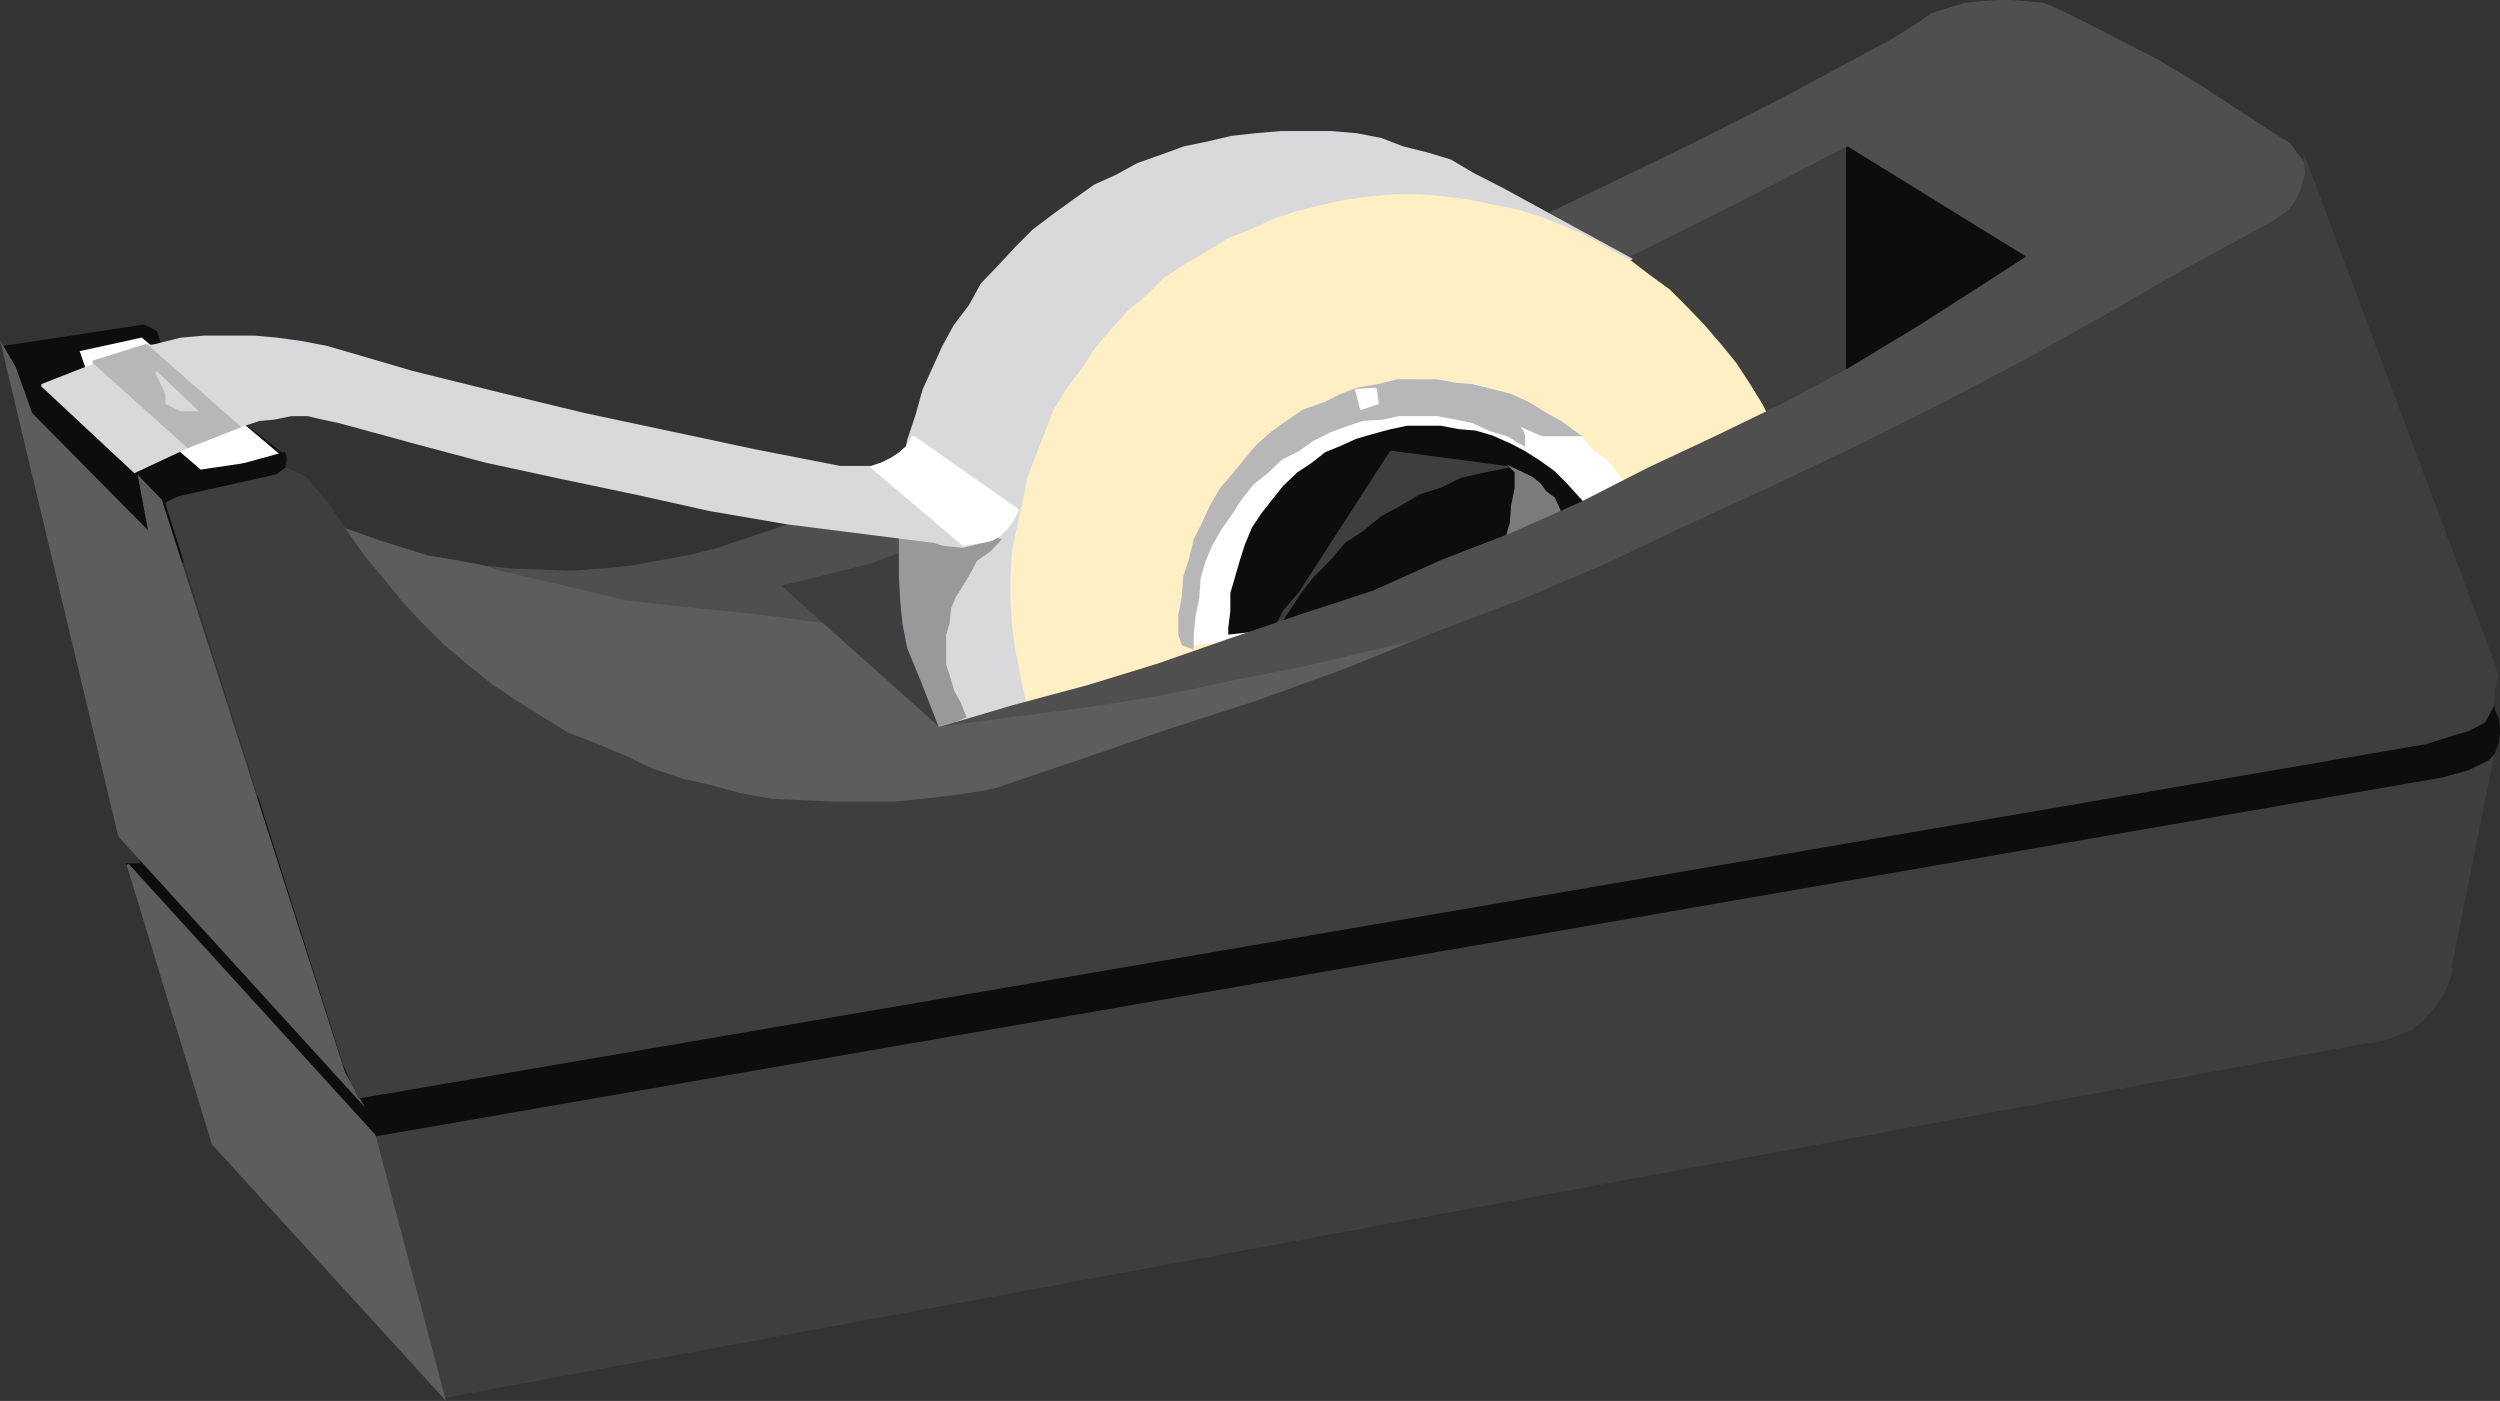 <svg xmlns="http://www.w3.org/2000/svg" width="360.559" height="202.044"><rect width="100%" height="100%" fill="#333333" stroke="none"/><path fill="#3e3e3e" stroke="#3f3e3e" stroke-miterlimit="10" stroke-width=".317" d="m56.4 174.557-12.297-16.3 295-54.7 19.899 2.2h1.199l-6.7 33.3v1.2l-.5 1.5-.699 1.6-1 1.5-1.199 1.4-.902 1-1.5 1.202-1.399.5-1.699.7-1.703.5-1.898.199-277 51.101-7.602-26.902"/><path fill="#0e0d0d" stroke="#0e0d0c" stroke-miterlimit="10" stroke-width=".317" d="m356.802 99.256.801.5 1.2.703.699.899.199 1.199.5 1 .199 1.402v1l-.2 1.2-.5 1.398-.898 1-2.902 1.402-3.598 1-298.3 51.797L24.9 138.158l-6.5-13.5h2l-1-8.902 337.402-16.5"/><path fill="#4f4f4f" stroke="#504f4f" stroke-miterlimit="10" stroke-width=".317" d="m50.103 76.46 3.899 1.398 3.8 1.5 3.801.898 4.399.703 4 .797 3.898.402 8.602.301 4.101-.3 4.297-.403 8.203-1.5 3.797-.898 18-6 13.703-5.102L162.4 57.46l14.203-5.703 27.098-11.598 13.699-6.402 26.902-13 13.2-6.7 15.601-8.398 3.797-2.402 1.703-1.2 4.797-1.5 1.902-.198 2.7-.2h2.101l2.399.2 2.199.199 1.902.8L300.9 3.46l10.3 5.297 6 3.602 5.802 3.8 6 3.899 1.199.7 1 1.401 1.199 1.5.402 1.399 1 1.5.2 1.601.3 1.7v3.398l-.5 1.703-1 1.399-.402 1.699-1.2 3.101-19 20.2-168.698 60.199-49 2.2-56.102-51.2 11.703 3.902"/><path fill="#5e5d5e" stroke="#5e5d5e" stroke-miterlimit="10" stroke-width=".317" d="m225.103 92.256-79.902 30H91.603L36.701 71.358l13.402 5.101 3.899 1.399 7.601 2.398 8.399 1.5 2 .703 9.101 2.098 9.098 2.2 9.101 1 9.098.901 9.203 1.2 9.598 1 9.101.5 9.098.699h18.703l9.399-.5 9.3-.2 9.2-.8 9.3-1.2 9.098-.898 9.402-1.5h.7l4.601 5.297"/><path fill="#3e3e3e" stroke="#3f3e3e" stroke-miterlimit="10" stroke-width=".317" d="m275.2 55.557-7.898 21.402-94.5 24.399-37.199 3.398-22.601-20.2 12.5-3.097 13.398-5 12.5-4.3 12.703-4.602 12.5-4.8 12.2-5 12.8-4.798 12-5.8 12.2-5.5 12-5.801 12-6 12-6.2 4.597-2.402 8.8 34.3"/><path fill="#0e0d0d" stroke="#0e0d0c" stroke-miterlimit="10" stroke-width=".317" d="m266.4 21.256 25.602 15.8-3.301 25.2-22.301 10.3v-51.3M24.002 52.46l-1.5-4.602-1.7-.899L.4 50.057l4.602 16.8 19 15.602 15.601-9.902.899-7.2-16.5-12.898"/><path fill="#fff" stroke="#fff" stroke-miterlimit="10" stroke-width=".317" d="m12.7 53.658-1-2.902 8.7-1.898 20.102 17-11.5 1.699L12.7 53.658"/><path fill="#d9d9db" stroke="#d9d9db" stroke-miterlimit="10" stroke-width=".317" d="m6.002 55.557 7.898-3.098 13.203 12-7.703 3.598-13.398-12.5"/><path fill="#5e5d5e" stroke="#5e5d5e" stroke-miterlimit="10" stroke-width=".317" d="M17.2 120.557.4 50.057l1.703 2.902 2.399 6.7 17.101 17.3-1.5-8 3.098 3.2 26.402 82.5 2.2 3.898-34.602-38m1.199 4.102 12.3 40.3 33.302 36.5-10-37.703L18.4 124.66"/><path fill="#d9d9db" stroke="#d9d9db" stroke-miterlimit="10" stroke-width=".317" d="m151.4 103.557 83.8-66.2-18.5-10.1-4.3-2.2-3.2-1.899-3.3-1-3.598-.902-3.101-1.2-3.598-.698-3.601-.301h-7.2l-3.601.3-3.598.4-3.402.8-3.399.7-3.3 1.202-3.399 1.2-3.101 1.699-3.102 1.398-3.098 2.203-2.902 2.098-2.898 2.2-2.399 2.401-2.402 2.598-2.598 2.703-1.703 3.098-2.2 2.902-1.698 3.098-1.399 3.101-1.402 3.098-1 3.602-1.2 3.601-.699 3.399-.3 3.601-.2 3.598v3.3l.2 3.602.3 3.598.5 3.601.899 3.399.699 2.902 4.402 11.297 14.598-2.2"/><path fill="#ffefc5" stroke="#ffefc5" stroke-miterlimit="10" stroke-width=".317" d="m255.603 82.658 2.399-14.402-1.2-3.297-1.199-3.402-1.5-3.098-1.902-3.101-1.899-2.899-2.199-2.703-2.402-2.797-2.598-2.703-2.402-2.398-2.899-2.102-2.601-2-3.399-1.898-3.101-1.7-3.098-1.402-3.601-1.398-3.2-1-3.601-.7-3.301-.699-3.598-.5-3.601-.3h-3.399l-3.601.3-3.598.5-3.3.7-3.602.898-3.598 1.2-3.203 1.5-3.098 1.202-3.101 1.899-2.899 1.699-3.3 2.101-2.399 2.399-2.902 2.402-2.399 2.7-2.199 2.597-1.902 2.902-2.2 2.899-1.898 3.101-1.203 3.098-1.398 3.602-1.2 3.101-.699 3.598-.8 3.601-.7 3.399-.203 3.601v3.598l.203 3.402.5 3.598.7 3.602.699 3.3 1 2.899 106.601-20.899"/><path fill="#fff" stroke="#fff" stroke-miterlimit="10" stroke-width=".317" d="m228.002 88.658 7.199-17.5-1.7-2.402-1.699-2.2-2.199-1.597-1.902-2.203-2.098-1.398-2.703-1.7-2.398-1.199-2.399-1-2.902-1.203-2.399-.7-2.8-.198-2.7-.5H204.4l-2.797.5-2.902.199-2.399.5-2.902.902-2.398 1.2-2.399 1-2.601 1.699-2 1.398-2.102 1.902-2.2 2-1.698 2.098-1.899 2.203-1.402 2.399-1 2.601-.899 2.399-1.199 2.898-.8 2.602-.2 2.898v6.703l57.399-4.3"/><path fill="#0e0d0d" stroke="#0e0d0c" stroke-miterlimit="10" stroke-width=".317" d="m225.103 86.057 4.098-12.5-1.5-1.7-1.899-2.1-1.699-1.7-2.101-1.5-2.2-1.399-1.902-1-2.7-1.199-2.398-.703-2.402-.2-2.598-.5h-4.8l-2.399.5-2.601.7-2.399.703-2.203 1-2.2.899-1.898 1.5-2.101 1.398-2 1.902-1.598 2-1.5 1.899-1.402 2.101-1 2.399-.7 2.2-.699 2.401-.699 2.399v2.601l-.3 2.399v.8l47.8-5.3"/><path fill="#7b7b7c" stroke="#7b7b7c" stroke-miterlimit="10" stroke-width=".317" d="m223.603 82.658 1-1.199.5-1.203.5-1.398v-2.7l-.5-1.902-.3-.898-.7-1.5-1.203-.899-.898-1.203-1-.797-1.399-.703-1.5-.7.5.5v2.403l-.5 2.399-.203 2.601-.7 2.399-.8 2.199-1.2 2.101-.898 2-1.5 2.098-1.402 1.902 12.203-5.5"/><path fill="#b7b7b9" stroke="#b7b7b9" stroke-miterlimit="10" stroke-width=".317" d="m222.4 62.756-4.297-1.898h.5l1 1.398.2.703v1.2l-2.403-1.403-2.398-.7-2.602-1.198-2.398-.5-2.7-.5h-5.5l-2.402.5-2.898.199-2.399.8-2.402.9-2.399 1.202-2.101 1.5-2.399 1.2-2 1.898-2.101 1.7-1.7 2.1-1.398 2.2-1.5 2.101-1.402 2.399-1 2.402-.7 2.399-.199 2.898-.5 2.402-.3 2.899v1.902l-1.399-.5-.5-1.402v-2.899l.5-2.601.2-2.899.8-2.402.7-2.898 1.199-2.399 1.199-2.601 1.402-2.399 1.899-2.203 1.699-2.098 1.699-2 2.203-1.902 2.399-1.7 2.101-1.398 2.899-1 2.398-1.199 2.402-.902 2.899-.5 2.902-.7h5.7l2.699.5 2.398.2 2.8.7 2.7.702 2.602 1.2 2.398 1.5 2.203 1.199 2.598 1.898H222.4"/><path fill="#fff" stroke="#fff" stroke-miterlimit="10" stroke-width=".317" d="m198.4 56.057.3 2.101-2.398.801-.699-2.703 2.797-.2"/><path fill="#3e3e3e" stroke="#3f3e3e" stroke-miterlimit="10" stroke-width=".317" d="m184.302 89.858.899-1.7 2.199-2.601 1.902-2.399 2.399-2.402 2.199-2.598 2.602-1.699 2.699-2.203 2.601-1.398 2.899-1.7 3.101-1 2.899-1.402 3.101-.7 3.399-.698-16.598-2.2-16.601 25.7.3-1"/><path fill="#99999b" stroke="#99999b" stroke-miterlimit="10" stroke-width=".317" d="m132.9 98.057-1.898-4.598-.7-3.601-.3-3.102-.2-3.598V76.46l.2-3.101 14.199 4.5-1.399 1.5-2 1.398-.902 1.703-1 1.7-1.2 1.898-.698 1.7-.2 2.1-.5 1.7v4.3l.7 2.2.5 1.7.898 1.6.8 2-3.597 1.602-2.703-6.902"/><path fill="#d9d9db" stroke="#d9d9db" stroke-miterlimit="10" stroke-width=".317" d="m131.002 64.158-.2.301-1 .899-1.199.8-1.402.7-1.5.5h-4.5L108.9 64.959l-12.7-2.703-12.198-2.598-12-2.902-12.5-3.098L47.2 50.057l-3.598-.7-3.601-.5-3.301-.3h-7.2l-3.398.3-3.601.9-3.102.5-1 .5 13.203 11.5 1.2-.2 2.199-.7 2.398-.8 2.203-.2 2.399-.5H44.4l2.102.5 2.398.5 10.602 2.9 10.5 2.8 11.101 2.402 10.5 2.2 10.797 2.398 11.102 1.902 21.3 2.7 1.2.398 2.898.3 2.703-.699 1.399-.3 1.199-.7 1-1 .902-1.199.7-1.402-15.801-9.399"/><path fill="#fff" stroke="#fff" stroke-miterlimit="10" stroke-width=".317" d="m131.7 62.96-.898 1.5-1 .898-1.199.8-1.402.7-1.5.5L138.9 78.557l2.703-.399 1.399-.3 1.199-.7 1-1 .902-1.199.7-1.402L131.7 62.959"/><path fill="#b7b7b9" stroke="#b7b7b9" stroke-miterlimit="10" stroke-width=".317" d="m13.4 52.158 7.703-2.402 13.399 11.8-7.399 2.903L13.4 52.16"/><path fill="#d9d9db" stroke="#d9d9db" stroke-miterlimit="10" stroke-width=".317" d="m22.502 53.658 5.8 5.5h-2.199l-2.101-1v-1.402l-1.5-3.098"/><path fill="#4f4f4f" stroke="#504f4f" stroke-miterlimit="10" stroke-width=".317" d="m221.7 94.158-87.097 23.598 1-12.797 10.5-3.101 10.797-2.899 10.102-3.101 10.3-3.602 10.598-3.598 10.102-3.3 9.8-4.399 10.301-4 9.899-4.402 9.8-5 9.801-4.598 9.899-4.8 9.601-5.2 9.598-5.8 8.601-5.5 8.2-5.301 2.101-1.899-4.5 22.297-69.402 37.402"/><path fill="#5e5d5e" stroke="#5e5d5e" stroke-miterlimit="10" stroke-width=".317" d="m128.4 114.858 4.8 6.898 80.602-17.5 38.899-12.7-.7-13.698-1.699.699-10.3 3.601-10.399 3.2-10 3.101-10.402 2.899-10.5 2.398-10.098 2.402-10.601 2.098-10.5 2.203-10.602 1.7-10.797 1.398-10.5 1.402-7.203 9.899"/><path fill="#3e3e3e" stroke="#3f3e3e" stroke-miterlimit="10" stroke-width=".317" d="m24.002 72.557 25.601 80.902 2.2 4.797L349.9 107.158l3.8-1.199 2.403-.703 2.2-1.2 1.199-2.198.199-2.602.5-1.7-.5-1.698L332.4 22.959l.203 2.098-.703 2.402-.7 1.5-1 1.399-1.398 1-1 .699-2.199 1.2-10.5 5.702-11.8 6.797-11.5 6.402-12 6.301-12 6-12 5.7-12.2 5.597-12 5.703-12.5 5.297-12.703 4.8-12.297 5-12.703 4.603-12.7 4.097-12.5 4.3-12.698 4.302-1.5.3-4.5.7-4.301.5-4.098.398h-8.902l-4.598-.2-4.3-.198-4.5-.801-4.403-1.2-4-.898-4.398-1.5-4-1.902-4.102-1.7-4.098-1.6-3.601-2.2-3.801-2.398-3.598-2.403-3.601-2.898-3.399-2.899-3.101-3.101-2.899-3.102-2.902-3.598-2.598-3.101-2.699-3.899-2.402-3.601-1.2-1.399-.898-1-1-1.199-1.402-.703-1.5-.7-1.598-.198h-3.402l-1.2.199-1.398.7-1.5.702h-.5l-7.601 3.598"/><path fill="#0e0d0d" stroke="#0e0d0c" stroke-miterlimit="10" stroke-width=".317" d="m23.7 71.858 16.102-3.602 1.2-.898.199-1.2-.2-.8-14.898 4.101-2.402 2.399"/></svg>
